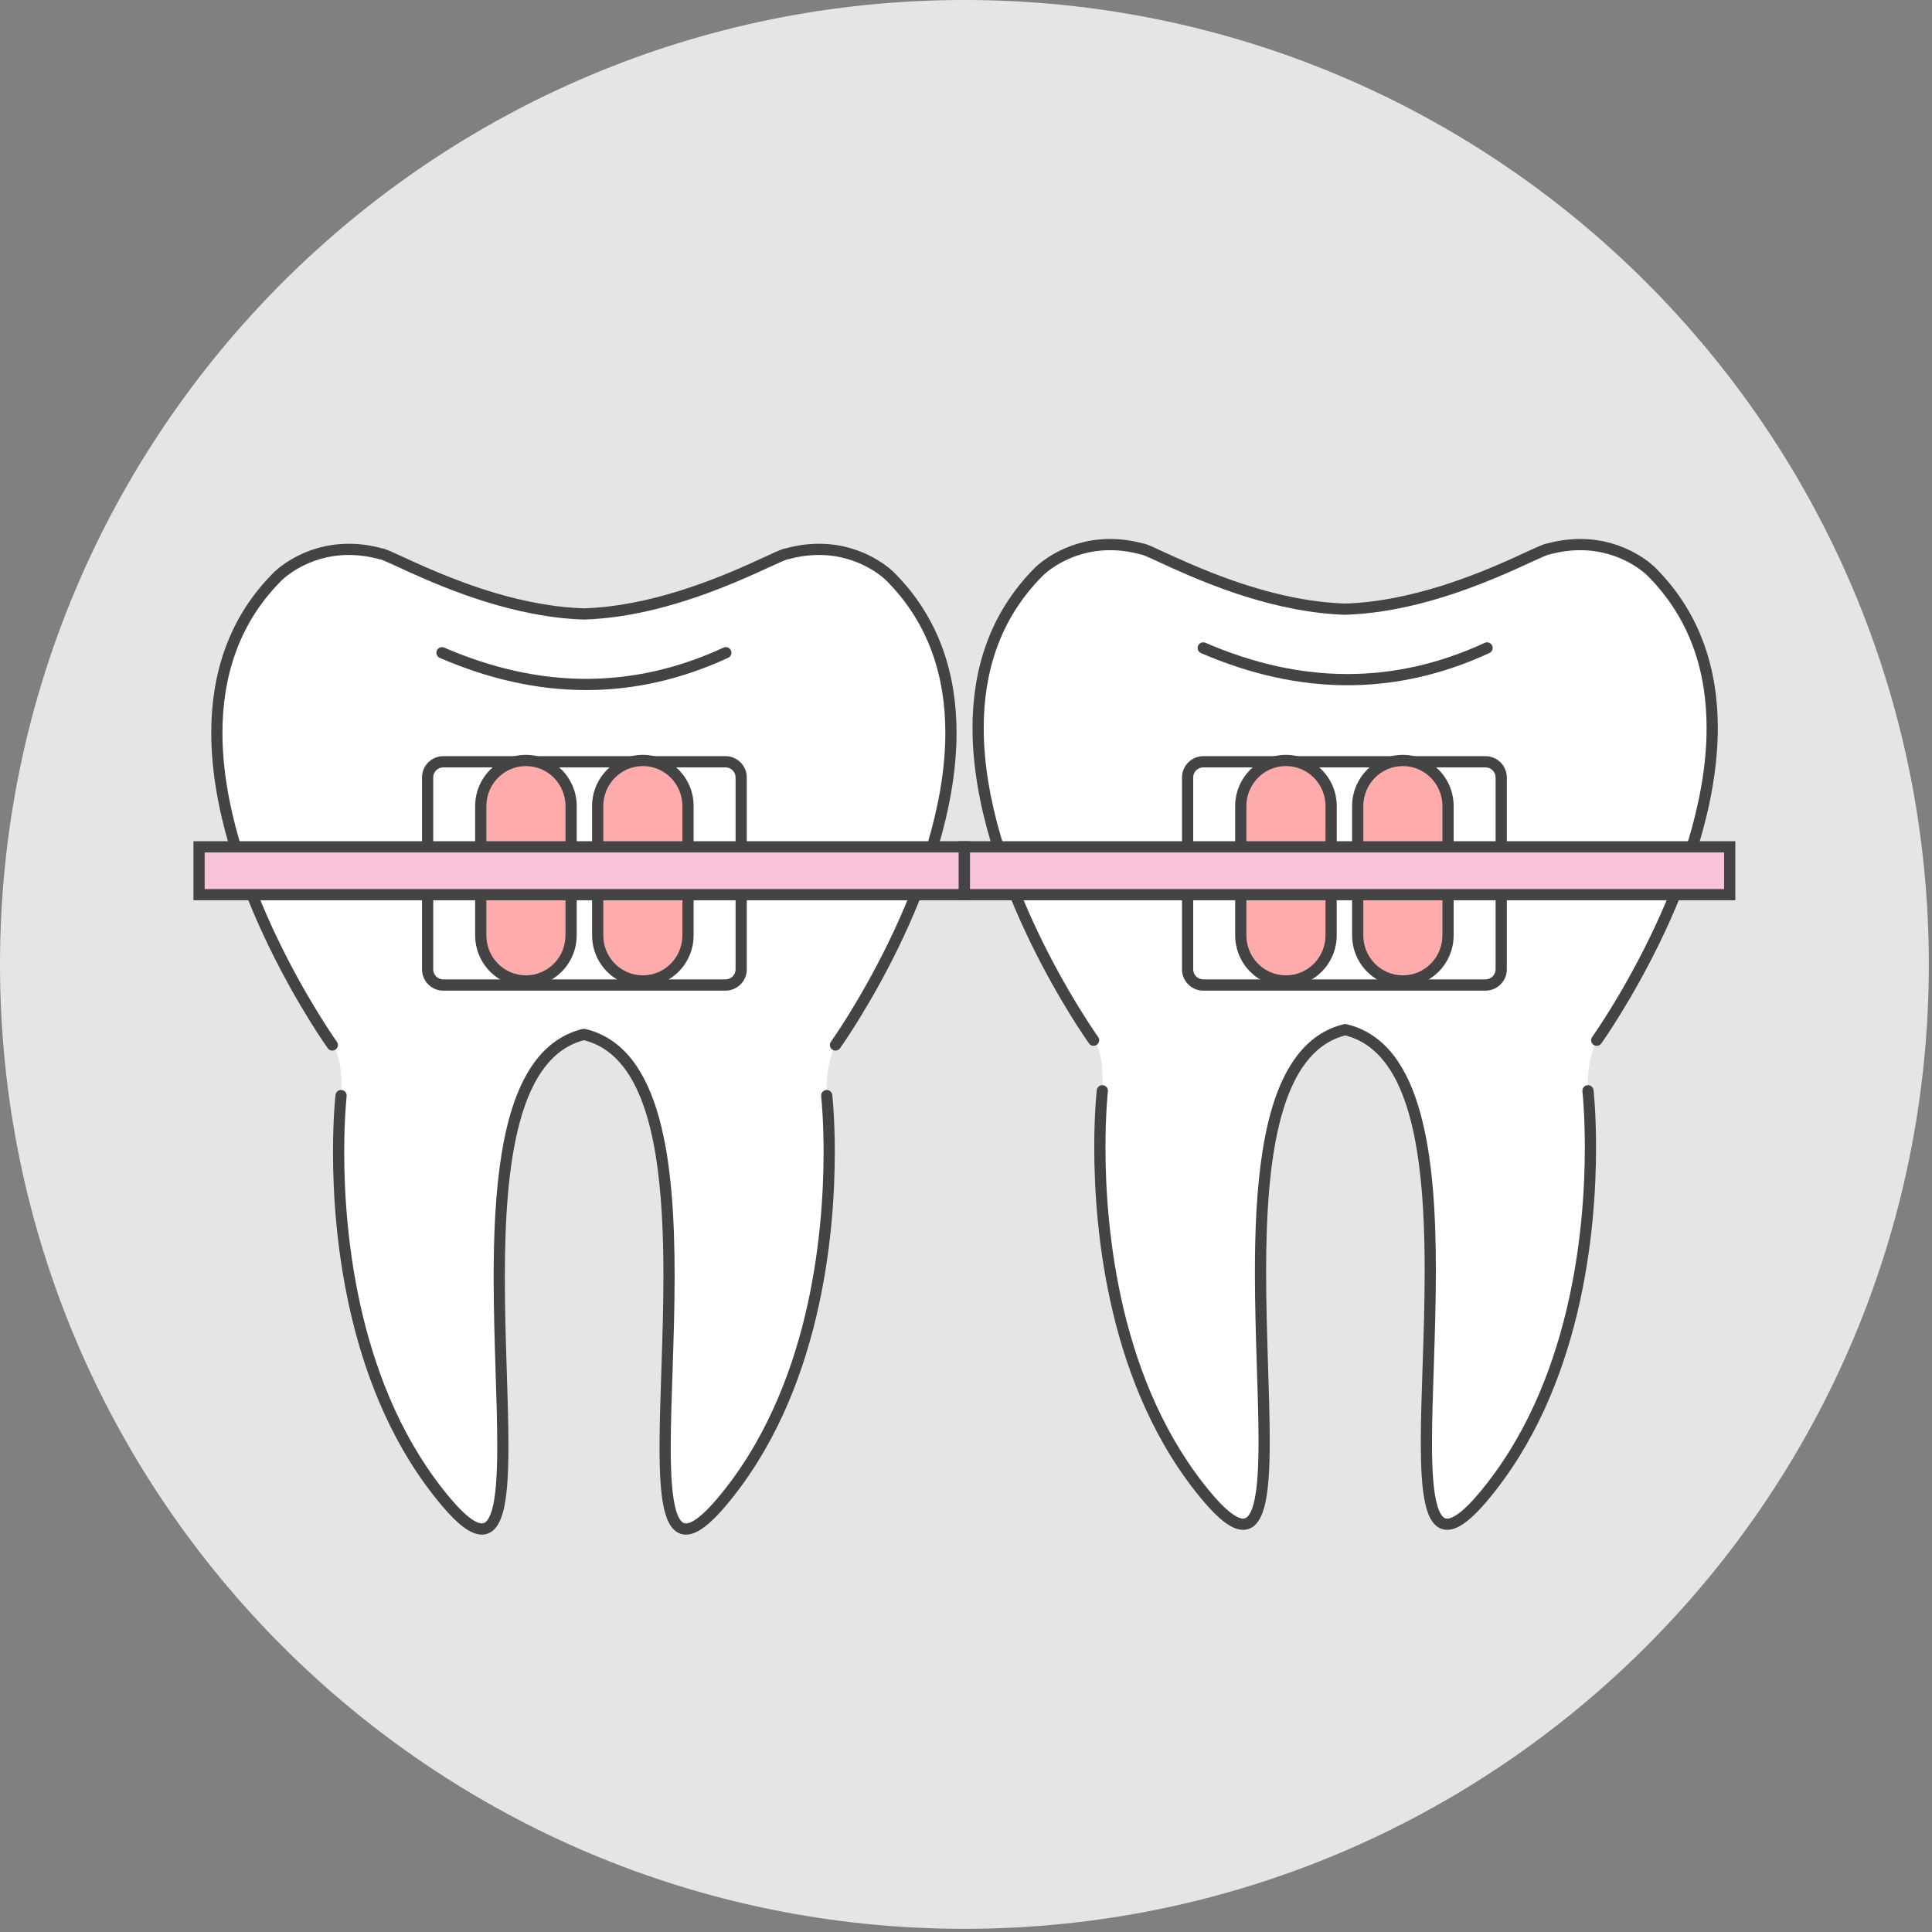 <?xml version="1.0" encoding="UTF-8" standalone="no"?> <svg xmlns="http://www.w3.org/2000/svg" xmlns:xlink="http://www.w3.org/1999/xlink" xmlns:serif="http://www.serif.com/" width="100%" height="100%" viewBox="0 0 517 517" version="1.1" xml:space="preserve" style="fill-rule:evenodd;clip-rule:evenodd;stroke-linejoin:round;stroke-miterlimit:2;"><rect x="0" y="0" width="517" height="517" fill="#808080" stroke="none"/> <g transform="matrix(1,0,0,1,-2750.37,-1700.68)"> <path d="M3266.52,1958.75C3266.52,2101.28 3150.97,2216.83 3008.44,2216.83C2865.91,2216.83 2750.37,2101.28 2750.37,1958.75C2750.37,1816.22 2865.91,1700.68 3008.44,1700.68C3150.97,1700.68 3266.52,1816.22 3266.52,1958.75Z" style="fill:rgb(229,229,229);fill-rule:nonzero;"></path> </g> <g transform="matrix(1,0,0,1,-2750.37,-1700.68)"> <path d="M2841.64,1993.86C2841.64,1993.86 2834.14,2060.44 2869.77,2102.64C2905.36,2144.78 2860.52,1988.68 2906.62,1977.49C2953.04,1988.28 2907.83,2144.84 2943.46,2102.64C2979.1,2060.44 2971.6,1993.86 2971.6,1993.86C2971.07,1985.86 2973.94,1980.32 2973.94,1980.32C2973.94,1980.32 3032.32,1898.73 2988.58,1854.95C2988.58,1854.95 2978.16,1844.18 2960.97,1848.87C2958.59,1848.91 2933.01,1864.17 2906.62,1864.97C2880.23,1864.17 2854.65,1848.91 2852.27,1848.87C2835.08,1844.18 2824.66,1854.95 2824.66,1854.95C2780.92,1898.73 2839.3,1980.32 2839.3,1980.32C2839.3,1980.32 2842.26,1982.71 2841.64,1993.86Z" style="fill:white;fill-rule:nonzero;"></path> </g> <g transform="matrix(1,0,0,1,-2750.37,-1700.68)"> <path d="M2868.65,1875.35C2894.36,1886.48 2919.69,1886.85 2944.59,1875.35" style="fill:white;fill-rule:nonzero;"></path> </g> <g transform="matrix(1,0,0,1,-2750.37,-1700.68)"> <path d="M2868.05,1876.73C2881.17,1882.41 2894.25,1885.34 2907.24,1885.34C2920.01,1885.34 2932.69,1882.5 2945.22,1876.71C2945.97,1876.37 2946.3,1875.48 2945.96,1874.72C2945.61,1873.97 2944.72,1873.64 2943.96,1873.99C2931.79,1879.61 2919.57,1882.33 2907.24,1882.34C2894.7,1882.34 2882.05,1879.51 2869.24,1873.98C2868.48,1873.65 2867.6,1874 2867.27,1874.76C2866.94,1875.52 2867.29,1876.4 2868.05,1876.73Z" style="fill:rgb(68,68,69);fill-rule:nonzero;"></path> </g> <g transform="matrix(1,0,0,1,-2750.37,-1700.68)"> <path d="M2840.15,1993.69C2840.14,1993.73 2839.48,1999.63 2839.48,2009.03C2839.48,2020.18 2840.41,2036.27 2844.52,2053.35C2848.62,2070.43 2855.89,2088.52 2868.63,2103.61C2870.78,2106.16 2872.67,2108.03 2874.39,2109.32C2875.25,2109.96 2876.07,2110.45 2876.89,2110.8C2877.7,2111.14 2878.51,2111.34 2879.32,2111.34C2880.13,2111.34 2880.93,2111.13 2881.62,2110.72C2882.22,2110.37 2882.72,2109.89 2883.15,2109.34C2883.9,2108.36 2884.42,2107.16 2884.85,2105.75C2885.48,2103.63 2885.86,2101.02 2886.1,2097.96C2886.34,2094.91 2886.43,2091.41 2886.43,2087.57C2886.43,2075 2885.46,2058.7 2885.47,2042.51C2885.46,2027.42 2886.32,2012.43 2889.51,2000.79C2891.1,1994.97 2893.27,1990.01 2896.13,1986.28C2899,1982.55 2902.51,1980.04 2906.97,1978.95L2906.62,1977.49L2906.28,1978.95C2910.76,1980 2914.28,1982.46 2917.16,1986.14C2921.47,1991.66 2924.22,1999.97 2925.81,2009.75C2927.41,2019.52 2927.9,2030.72 2927.9,2042C2927.9,2058.53 2926.86,2075.22 2926.86,2087.98C2926.86,2094.56 2927.13,2100.08 2928,2104.13C2928.45,2106.16 2929.03,2107.83 2929.95,2109.13C2930.41,2109.78 2930.97,2110.34 2931.65,2110.74C2932.33,2111.13 2933.12,2111.35 2933.93,2111.34C2934.74,2111.34 2935.55,2111.15 2936.36,2110.8C2937.57,2110.28 2938.82,2109.43 2940.17,2108.24C2941.53,2107.05 2942.99,2105.52 2944.61,2103.61C2957.35,2088.52 2964.62,2070.43 2968.72,2053.35C2972.82,2036.27 2973.76,2020.18 2973.76,2009.03C2973.76,1999.63 2973.09,1993.73 2973.09,1993.69C2973,1992.86 2972.25,1992.27 2971.43,1992.36C2970.61,1992.46 2970.02,1993.2 2970.11,1994.02C2970.11,1994.02 2970.12,1994.1 2970.13,1994.28C2970.26,1995.48 2970.76,2000.93 2970.76,2009.03C2970.76,2020.01 2969.83,2035.89 2965.81,2052.65C2961.78,2069.42 2954.66,2087.07 2942.32,2101.67C2940.26,2104.12 2938.49,2105.84 2937.06,2106.91C2936.34,2107.45 2935.71,2107.82 2935.18,2108.04C2934.65,2108.27 2934.24,2108.34 2933.93,2108.34C2933.61,2108.34 2933.4,2108.28 2933.16,2108.14C2932.95,2108.02 2932.73,2107.83 2932.5,2107.53C2932.08,2107.01 2931.66,2106.14 2931.31,2104.98C2930.79,2103.23 2930.41,2100.83 2930.18,2097.95C2929.95,2095.07 2929.86,2091.7 2929.86,2087.98C2929.86,2075.37 2930.9,2058.65 2930.9,2042C2930.89,2026.84 2930.05,2011.74 2926.71,1999.71C2925.03,1993.69 2922.73,1988.42 2919.52,1984.3C2916.32,1980.18 2912.15,1977.23 2906.96,1976.03C2906.73,1975.98 2906.5,1975.98 2906.27,1976.03C2901.09,1977.28 2896.94,1980.29 2893.75,1984.45C2888.97,1990.71 2886.2,1999.53 2884.57,2009.62C2882.94,2019.72 2882.47,2031.11 2882.47,2042.51C2882.47,2058.81 2883.44,2075.14 2883.43,2087.57C2883.44,2094.17 2883.15,2099.68 2882.36,2103.38C2881.96,2105.22 2881.43,2106.59 2880.88,2107.37C2880.6,2107.76 2880.34,2108 2880.1,2108.14C2879.86,2108.27 2879.64,2108.34 2879.32,2108.34C2879.01,2108.34 2878.59,2108.26 2878.06,2108.04C2877.27,2107.7 2876.24,2107.04 2875.04,2105.98C2873.84,2104.93 2872.47,2103.5 2870.92,2101.67C2858.58,2087.07 2851.46,2069.42 2847.43,2052.65C2843.41,2035.89 2842.48,2020.01 2842.48,2009.03C2842.48,2004.4 2842.64,2000.64 2842.81,1998.04C2842.89,1996.74 2842.97,1995.73 2843.03,1995.05C2843.06,1994.71 2843.09,1994.45 2843.1,1994.28C2843.12,1994.1 2843.13,1994.02 2843.13,1994.02C2843.22,1993.2 2842.63,1992.46 2841.81,1992.36C2840.98,1992.27 2840.24,1992.86 2840.15,1993.69Z" style="fill:rgb(68,68,69);fill-rule:nonzero;"></path> </g> <g transform="matrix(1,0,0,1,-2750.37,-1700.68)"> <path d="M2840.52,1979.45L2840.43,1979.33C2839.56,1978.09 2831.9,1967.07 2824.48,1951.54C2817.05,1936.01 2809.89,1915.95 2809.9,1896.76C2809.9,1889.33 2810.97,1882.04 2813.47,1875.17C2815.98,1868.29 2819.92,1861.82 2825.72,1856.01L2825.74,1855.99L2825.45,1855.71L2825.74,1855.99L2825.45,1855.71L2825.74,1855.99C2825.77,1855.96 2827.47,1854.24 2830.55,1852.55C2833.64,1850.86 2838.09,1849.19 2843.72,1849.19C2846.2,1849.19 2848.93,1849.52 2851.87,1850.32C2851.99,1850.35 2852.12,1850.37 2852.24,1850.37L2852.25,1849.76L2852.16,1850.37L2852.24,1850.37L2852.25,1849.76L2852.16,1850.37L2852.19,1850.37C2852.3,1850.4 2852.58,1850.49 2852.93,1850.64C2854.3,1851.18 2856.88,1852.42 2860.27,1853.95C2870.48,1858.55 2888.23,1865.9 2906.57,1866.47L2906.66,1866.47C2920.13,1866.06 2933.27,1861.98 2943.35,1858.03C2948.38,1856.05 2952.66,1854.1 2955.81,1852.65C2957.38,1851.93 2958.68,1851.33 2959.63,1850.92C2960.1,1850.72 2960.49,1850.56 2960.75,1850.47C2960.89,1850.42 2960.99,1850.39 2961.05,1850.37L2961.08,1850.37L2960.98,1849.76L2960.99,1850.37L2961.08,1850.37L2960.98,1849.76L2960.99,1850.37C2961.12,1850.37 2961.24,1850.35 2961.36,1850.32C2964.31,1849.52 2967.03,1849.19 2969.52,1849.19C2975.23,1849.19 2979.74,1850.91 2982.83,1852.63C2984.38,1853.49 2985.56,1854.35 2986.35,1854.98C2986.75,1855.3 2987.04,1855.56 2987.24,1855.74C2987.33,1855.83 2987.4,1855.9 2987.45,1855.94L2987.49,1855.99L2987.5,1855.99L2987.81,1855.69L2987.5,1855.99L2987.81,1855.69L2987.5,1855.99L2987.52,1856.01C2993.32,1861.82 2997.26,1868.29 2999.77,1875.17C3002.27,1882.04 3003.34,1889.33 3003.34,1896.76C3003.35,1916.57 2995.72,1937.3 2988.04,1953.03C2984.21,1960.89 2980.37,1967.51 2977.49,1972.16C2976.06,1974.48 2974.86,1976.31 2974.02,1977.55C2973.61,1978.18 2973.28,1978.65 2973.06,1978.97C2972.95,1979.13 2972.86,1979.25 2972.81,1979.33L2972.72,1979.45C2972.24,1980.12 2972.4,1981.06 2973.07,1981.54C2973.74,1982.02 2974.68,1981.87 2975.16,1981.19C2975.19,1981.15 2982.96,1970.3 2990.74,1954.34C2998.51,1938.38 3006.33,1917.33 3006.34,1896.76C3006.34,1889.05 3005.23,1881.4 3002.59,1874.14C2999.94,1866.88 2995.76,1860.01 2989.64,1853.89L2988.58,1854.95L2989.66,1853.91C2989.58,1853.83 2987.72,1851.92 2984.29,1850.01C2980.86,1848.1 2975.84,1846.19 2969.52,1846.19C2966.77,1846.19 2963.78,1846.55 2960.58,1847.43L2960.97,1848.87L2960.95,1847.37C2960.68,1847.38 2960.5,1847.42 2960.31,1847.47C2959.96,1847.56 2959.61,1847.68 2959.19,1847.85C2957.62,1848.48 2955.1,1849.7 2951.72,1851.22C2941.64,1855.78 2924.18,1862.94 2906.57,1863.47L2906.62,1864.97L2906.66,1863.47C2893.74,1863.08 2880.89,1859.13 2870.99,1855.24C2866.04,1853.3 2861.82,1851.37 2858.68,1849.93C2857.11,1849.21 2855.81,1848.6 2854.8,1848.16C2854.29,1847.95 2853.86,1847.77 2853.48,1847.64C2853.29,1847.57 2853.11,1847.51 2852.93,1847.47C2852.74,1847.42 2852.56,1847.38 2852.29,1847.37L2852.27,1848.87L2852.66,1847.43C2849.46,1846.55 2846.47,1846.19 2843.72,1846.19C2837.39,1846.19 2832.37,1848.1 2828.95,1850.01C2825.52,1851.92 2823.66,1853.83 2823.58,1853.91L2824.66,1854.95L2823.6,1853.89C2817.48,1860.01 2813.29,1866.88 2810.65,1874.14C2808.01,1881.4 2806.9,1889.05 2806.9,1896.76C2806.91,1917.33 2814.73,1938.38 2822.5,1954.34C2830.28,1970.3 2838.04,1981.15 2838.08,1981.19C2838.56,1981.87 2839.49,1982.02 2840.17,1981.54C2840.84,1981.06 2841,1980.12 2840.52,1979.45Z" style="fill:rgb(68,68,69);fill-rule:nonzero;"></path> </g> <g transform="matrix(1,0,0,1,-2750.37,-1700.68)"> <path d="M3045.35,1992.57C3045.35,1992.57 3037.85,2059.16 3073.49,2101.36C3109.07,2143.5 3064.24,1987.39 3110.33,1976.21C3156.75,1986.99 3111.54,2143.56 3147.18,2101.36C3182.81,2059.16 3175.31,1992.57 3175.31,1992.57C3174.79,1984.58 3177.66,1979.04 3177.66,1979.04C3177.66,1979.04 3236.03,1897.45 3192.29,1853.67C3192.29,1853.67 3181.88,1842.9 3164.68,1847.59C3162.3,1847.63 3136.72,1862.88 3110.33,1863.69C3083.94,1862.88 3058.36,1847.63 3055.98,1847.59C3038.79,1842.9 3028.37,1853.67 3028.37,1853.67C2984.63,1897.45 3043.01,1979.04 3043.01,1979.04C3043.01,1979.04 3045.97,1981.43 3045.35,1992.57Z" style="fill:white;fill-rule:nonzero;"></path> </g> <g transform="matrix(1,0,0,1,-2750.37,-1700.68)"> <path d="M3072.36,1874.07C3098.08,1885.2 3123.41,1885.56 3148.31,1874.07" style="fill:white;fill-rule:nonzero;"></path> </g> <g transform="matrix(1,0,0,1,-2750.37,-1700.68)"> <path d="M3071.76,1875.45C3084.89,1881.12 3097.96,1884.05 3110.95,1884.05C3123.73,1884.05 3136.41,1881.22 3148.93,1875.43C3149.69,1875.08 3150.02,1874.19 3149.67,1873.44C3149.32,1872.69 3148.43,1872.36 3147.68,1872.71C3135.51,1878.32 3123.28,1881.05 3110.95,1881.05C3098.41,1881.05 3085.76,1878.23 3072.95,1872.69C3072.19,1872.36 3071.31,1872.71 3070.98,1873.47C3070.65,1874.23 3071,1875.12 3071.76,1875.45Z" style="fill:rgb(68,68,69);fill-rule:nonzero;"></path> </g> <g transform="matrix(1,0,0,1,-2750.37,-1700.68)"> <path d="M3043.86,1992.4C3043.86,1992.45 3043.19,1998.35 3043.19,2007.74C3043.19,2018.9 3044.13,2034.99 3048.23,2052.07C3052.33,2069.15 3059.6,2087.24 3072.34,2102.33C3074.5,2104.88 3076.38,2106.75 3078.1,2108.03C3078.96,2108.67 3079.79,2109.17 3080.6,2109.52C3081.41,2109.86 3082.22,2110.06 3083.03,2110.06C3083.84,2110.06 3084.65,2109.85 3085.33,2109.44C3085.93,2109.09 3086.44,2108.61 3086.86,2108.05C3087.61,2107.08 3088.14,2105.88 3088.56,2104.46C3089.19,2102.35 3089.57,2099.73 3089.82,2096.68C3090.06,2093.62 3090.15,2090.13 3090.15,2086.29C3090.15,2073.72 3089.18,2057.42 3089.18,2041.23C3089.17,2026.14 3090.03,2011.15 3093.22,1999.51C3094.81,1993.69 3096.98,1988.72 3099.85,1985C3102.72,1981.26 3106.22,1978.76 3110.69,1977.67L3110.33,1976.21L3109.99,1977.67C3114.47,1978.72 3117.99,1981.18 3120.87,1984.86C3125.19,1990.37 3127.93,1998.69 3129.52,2008.46C3131.13,2018.23 3131.61,2029.44 3131.61,2040.72C3131.61,2057.25 3130.57,2073.94 3130.57,2086.69C3130.58,2093.27 3130.84,2098.8 3131.72,2102.85C3132.16,2104.87 3132.74,2106.55 3133.66,2107.85C3134.12,2108.5 3134.68,2109.06 3135.36,2109.45C3136.04,2109.85 3136.83,2110.06 3137.64,2110.06C3138.45,2110.06 3139.26,2109.86 3140.07,2109.52C3141.29,2109 3142.53,2108.15 3143.88,2106.96C3145.24,2105.77 3146.71,2104.24 3148.32,2102.33C3161.06,2087.24 3168.33,2069.15 3172.44,2052.07C3176.54,2034.99 3177.47,2018.9 3177.47,2007.74C3177.47,1998.35 3176.81,1992.45 3176.8,1992.4C3176.71,1991.58 3175.97,1990.99 3175.14,1991.08C3174.32,1991.17 3173.73,1991.92 3173.82,1992.74C3173.82,1992.74 3173.83,1992.82 3173.85,1992.99C3173.97,1994.2 3174.47,1999.64 3174.47,2007.74C3174.47,2018.73 3173.55,2034.6 3169.52,2051.37C3165.49,2068.14 3158.37,2085.78 3146.03,2100.39C3143.97,2102.83 3142.21,2104.56 3140.77,2105.63C3140.05,2106.16 3139.42,2106.53 3138.89,2106.76C3138.36,2106.98 3137.95,2107.06 3137.64,2107.06C3137.33,2107.06 3137.11,2106.99 3136.87,2106.86C3136.67,2106.74 3136.44,2106.55 3136.21,2106.25C3135.8,2105.72 3135.38,2104.86 3135.03,2103.69C3134.5,2101.94 3134.12,2099.55 3133.89,2096.67C3133.66,2093.79 3133.57,2090.42 3133.57,2086.69C3133.57,2074.09 3134.61,2057.36 3134.61,2040.72C3134.61,2025.56 3133.76,2010.46 3130.42,1998.42C3128.75,1992.4 3126.45,1987.13 3123.24,1983.01C3120.03,1978.9 3115.86,1975.95 3110.67,1974.75C3110.44,1974.69 3110.21,1974.69 3109.98,1974.75C3104.8,1976 3100.65,1979 3097.47,1983.17C3092.68,1989.43 3089.92,1998.25 3088.28,2008.34C3086.65,2018.44 3086.18,2029.83 3086.18,2041.23C3086.18,2057.53 3087.15,2073.86 3087.15,2086.29C3087.15,2092.89 3086.87,2098.4 3086.07,2102.09C3085.68,2103.94 3085.14,2105.31 3084.59,2106.09C3084.31,2106.48 3084.05,2106.71 3083.81,2106.85C3083.57,2106.99 3083.35,2107.06 3083.03,2107.06C3082.72,2107.06 3082.3,2106.98 3081.77,2106.75C3080.98,2106.42 3079.95,2105.75 3078.76,2104.7C3077.55,2103.65 3076.18,2102.22 3074.63,2100.39C3062.29,2085.78 3055.17,2068.14 3051.14,2051.37C3047.12,2034.6 3046.19,2018.73 3046.19,2007.74C3046.19,2003.12 3046.36,1999.35 3046.52,1996.75C3046.6,1995.45 3046.68,1994.45 3046.74,1993.76C3046.77,1993.42 3046.8,1993.16 3046.82,1992.99C3046.83,1992.82 3046.84,1992.74 3046.84,1992.74C3046.94,1991.92 3046.34,1991.17 3045.52,1991.08C3044.7,1990.99 3043.95,1991.58 3043.86,1992.4Z" style="fill:rgb(68,68,69);fill-rule:nonzero;"></path> </g> <g transform="matrix(1,0,0,1,-2750.37,-1700.68)"> <path d="M3044.23,1978.17L3044.15,1978.05C3043.27,1976.81 3035.61,1965.79 3028.19,1950.26C3020.76,1934.72 3013.61,1914.67 3013.61,1895.47C3013.61,1888.05 3014.68,1880.76 3017.18,1873.88C3019.69,1867.01 3023.63,1860.54 3029.43,1854.73L3029.45,1854.71L3029.17,1854.44L3029.45,1854.71L3029.17,1854.44L3029.45,1854.71C3029.48,1854.68 3031.18,1852.96 3034.26,1851.27C3037.35,1849.57 3041.81,1847.91 3047.43,1847.91C3049.92,1847.91 3052.64,1848.23 3055.59,1849.04C3055.71,1849.07 3055.83,1849.09 3055.96,1849.09L3055.97,1848.48L3055.87,1849.08L3055.96,1849.09L3055.97,1848.48L3055.87,1849.08L3055.9,1849.09C3056.01,1849.12 3056.29,1849.21 3056.64,1849.35C3058.01,1849.9 3060.59,1851.14 3063.98,1852.67C3074.19,1857.27 3091.94,1864.62 3110.29,1865.19L3110.38,1865.19C3123.85,1864.77 3136.98,1860.7 3147.06,1856.75C3152.1,1854.77 3156.37,1852.82 3159.52,1851.37C3161.1,1850.65 3162.39,1850.05 3163.34,1849.64C3163.81,1849.43 3164.2,1849.28 3164.47,1849.18C3164.6,1849.14 3164.7,1849.1 3164.76,1849.09L3164.8,1849.08L3164.7,1848.48L3164.71,1849.09L3164.8,1849.08L3164.7,1848.48L3164.71,1849.09C3164.83,1849.09 3164.96,1849.07 3165.08,1849.04C3168.02,1848.23 3170.75,1847.91 3173.24,1847.91C3178.95,1847.91 3183.45,1849.63 3186.55,1851.35C3188.09,1852.21 3189.27,1853.07 3190.06,1853.7C3190.46,1854.02 3190.76,1854.28 3190.95,1854.46C3191.05,1854.55 3191.12,1854.61 3191.16,1854.66L3191.21,1854.7L3191.21,1854.71L3191.49,1854.44L3191.21,1854.71L3191.49,1854.44L3191.21,1854.71L3191.23,1854.73C3197.03,1860.54 3200.98,1867.01 3203.48,1873.88C3205.99,1880.76 3207.05,1888.05 3207.05,1895.47C3207.06,1915.29 3199.43,1936.02 3191.75,1951.74C3187.92,1959.61 3184.08,1966.23 3181.21,1970.87C3179.77,1973.19 3178.57,1975.02 3177.74,1976.27C3177.32,1976.89 3176.99,1977.37 3176.77,1977.69C3176.66,1977.85 3176.57,1977.97 3176.52,1978.05L3176.44,1978.17C3175.95,1978.84 3176.11,1979.78 3176.78,1980.26C3177.46,1980.74 3178.39,1980.59 3178.88,1979.91C3178.91,1979.87 3186.67,1969.01 3194.45,1953.06C3202.22,1937.1 3210.04,1916.05 3210.05,1895.47C3210.05,1887.76 3208.94,1880.12 3206.3,1872.86C3203.66,1865.6 3199.47,1858.73 3193.35,1852.61L3192.29,1853.67L3193.37,1852.62C3193.29,1852.55 3191.44,1850.64 3188,1848.73C3184.58,1846.82 3179.56,1844.91 3173.24,1844.91C3170.48,1844.91 3167.49,1845.27 3164.29,1846.14L3164.68,1847.59L3164.66,1846.09C3164.39,1846.1 3164.21,1846.14 3164.02,1846.18C3163.67,1846.27 3163.32,1846.4 3162.9,1846.57C3161.34,1847.2 3158.81,1848.42 3155.44,1849.94C3145.35,1854.5 3127.9,1861.66 3110.29,1862.19L3110.33,1863.69L3110.38,1862.19C3097.45,1861.8 3084.6,1857.84 3074.7,1853.96C3069.75,1852.01 3065.53,1850.09 3062.39,1848.65C3060.82,1847.92 3059.52,1847.32 3058.51,1846.88C3058.01,1846.66 3057.57,1846.49 3057.19,1846.35C3057,1846.29 3056.82,1846.23 3056.64,1846.18C3056.45,1846.14 3056.27,1846.1 3056.01,1846.09L3055.98,1847.59L3056.38,1846.14C3053.17,1845.27 3050.18,1844.91 3047.43,1844.91C3041.11,1844.91 3036.09,1846.82 3032.66,1848.73C3029.23,1850.64 3027.37,1852.55 3027.29,1852.62L3028.37,1853.67L3027.31,1852.61C3021.2,1858.73 3017.01,1865.6 3014.36,1872.86C3011.72,1880.12 3010.61,1887.76 3010.61,1895.47C3010.62,1916.05 3018.44,1937.1 3026.21,1953.06C3033.99,1969.01 3041.76,1979.87 3041.79,1979.91C3042.27,1980.59 3043.21,1980.74 3043.88,1980.26C3044.55,1979.78 3044.71,1978.84 3044.23,1978.17Z" style="fill:rgb(68,68,69);fill-rule:nonzero;"></path> </g> <g transform="matrix(1,0,0,1,-2750.37,-1700.68)"> <path d="M2948.71,1960.08C2948.71,1962.39 2946.83,1964.27 2944.51,1964.27L2868.99,1964.27C2866.67,1964.27 2864.8,1962.39 2864.8,1960.08L2864.8,1908.72C2864.8,1906.41 2866.67,1904.53 2868.99,1904.53L2944.51,1904.53C2946.83,1904.53 2948.71,1906.41 2948.71,1908.72L2948.71,1960.08Z" style="fill:white;fill-rule:nonzero;"></path> </g> <g transform="matrix(1,0,0,1,-2750.37,-1700.68)"> <path d="M2950.21,1960.08L2947.21,1960.08C2947.2,1961.56 2946,1962.77 2944.51,1962.77L2868.99,1962.77C2867.5,1962.77 2866.3,1961.56 2866.3,1960.08L2866.3,1908.72C2866.3,1907.24 2867.5,1906.04 2868.99,1906.03L2944.51,1906.03C2946,1906.04 2947.2,1907.24 2947.21,1908.72L2947.21,1960.08L2950.21,1960.08L2950.21,1908.72C2950.21,1905.58 2947.66,1903.03 2944.51,1903.03L2868.99,1903.03C2865.85,1903.03 2863.3,1905.58 2863.3,1908.72L2863.3,1960.08C2863.3,1963.23 2865.85,1965.77 2868.99,1965.77L2944.51,1965.77C2947.66,1965.77 2950.21,1963.22 2950.21,1960.08Z" style="fill:rgb(68,68,69);fill-rule:nonzero;"></path> </g> <g transform="matrix(1,0,0,1,-2750.37,-1700.68)"> <path d="M2903.19,1950.97C2903.19,1957.71 2897.78,1963.18 2891.1,1963.18C2884.43,1963.18 2879.02,1957.71 2879.02,1950.97L2879.02,1916.4C2879.02,1909.65 2884.44,1904.18 2891.11,1904.18C2897.79,1904.18 2903.2,1909.65 2903.2,1916.4L2903.19,1950.97Z" style="fill:rgb(255,171,171);fill-rule:nonzero;"></path> </g> <g transform="matrix(1,0,0,1,-2750.37,-1700.68)"> <path d="M2904.69,1950.97L2901.69,1950.97C2901.69,1953.94 2900.51,1956.61 2898.59,1958.55C2896.66,1960.49 2894.03,1961.68 2891.1,1961.68C2888.18,1961.68 2885.55,1960.49 2883.62,1958.55C2881.7,1956.61 2880.52,1953.93 2880.52,1950.97L2880.52,1916.4C2880.52,1913.43 2881.71,1910.76 2883.63,1908.81C2885.55,1906.87 2888.19,1905.68 2891.11,1905.68C2894.03,1905.68 2896.67,1906.87 2898.59,1908.81C2900.51,1910.76 2901.69,1913.43 2901.7,1916.4L2901.69,1950.97L2904.69,1950.97L2904.7,1916.4C2904.7,1912.62 2903.18,1909.18 2900.72,1906.7C2898.27,1904.22 2894.86,1902.68 2891.11,1902.68C2887.36,1902.68 2883.95,1904.22 2881.5,1906.7C2879.04,1909.18 2877.52,1912.62 2877.52,1916.4L2877.52,1950.96C2877.52,1954.74 2879.04,1958.18 2881.49,1960.66C2883.94,1963.14 2887.35,1964.68 2891.1,1964.68C2894.86,1964.68 2898.27,1963.14 2900.72,1960.66C2903.17,1958.18 2904.69,1954.75 2904.69,1950.97Z" style="fill:rgb(68,68,69);fill-rule:nonzero;"></path> </g> <g transform="matrix(1,0,0,1,-2750.37,-1700.68)"> <path d="M2934.48,1950.97C2934.48,1957.71 2929.07,1963.18 2922.39,1963.18C2915.72,1963.18 2910.31,1957.71 2910.31,1950.97L2910.31,1916.4C2910.31,1909.65 2915.73,1904.18 2922.4,1904.18C2929.08,1904.18 2934.49,1909.65 2934.48,1916.4L2934.48,1950.97Z" style="fill:rgb(255,171,171);fill-rule:nonzero;"></path> </g> <g transform="matrix(1,0,0,1,-2750.37,-1700.68)"> <path d="M2935.98,1950.97L2932.98,1950.97C2932.98,1953.94 2931.8,1956.61 2929.87,1958.55C2927.95,1960.49 2925.32,1961.68 2922.39,1961.68C2919.47,1961.68 2916.84,1960.49 2914.91,1958.55C2912.99,1956.61 2911.81,1953.93 2911.81,1950.97L2911.81,1916.4C2911.81,1913.43 2913,1910.76 2914.92,1908.81C2916.84,1906.87 2919.48,1905.68 2922.4,1905.68C2925.32,1905.68 2927.96,1906.87 2929.88,1908.81C2931.8,1910.76 2932.98,1913.43 2932.98,1916.4L2932.98,1950.97L2935.98,1950.97L2935.98,1916.4C2935.99,1912.62 2934.47,1909.18 2932.01,1906.7C2929.56,1904.22 2926.15,1902.68 2922.4,1902.68C2914.88,1902.68 2908.81,1908.83 2908.81,1916.4L2908.81,1950.96C2908.81,1954.74 2910.33,1958.18 2912.78,1960.66C2915.23,1963.14 2918.64,1964.68 2922.39,1964.68C2926.14,1964.68 2929.55,1963.14 2932.01,1960.66C2934.46,1958.18 2935.98,1954.75 2935.98,1950.97Z" style="fill:rgb(68,68,69);fill-rule:nonzero;"></path> </g> <g transform="matrix(1,0,0,1,-2750.37,-1700.68)"> <rect x="2803.64" y="1927.29" width="204.8" height="12.8" style="fill:rgb(248,195,218);fill-rule:nonzero;"></rect> </g> <g transform="matrix(1,0,0,1,-2750.37,-1700.68)"> <path d="M2803.64,1940.09L2803.64,1941.59L3009.94,1941.59L3009.94,1925.79L2802.14,1925.79L2802.14,1941.59L2803.64,1941.59L2803.64,1940.09L2805.14,1940.09L2805.14,1928.79L3006.94,1928.79L3006.94,1938.59L2803.64,1938.59L2803.64,1940.09L2805.14,1940.09L2803.64,1940.09Z" style="fill:rgb(68,68,69);fill-rule:nonzero;"></path> </g> <g transform="matrix(1,0,0,1,-2750.37,-1700.68)"> <path d="M3152.09,1960.08C3152.09,1962.39 3150.21,1964.27 3147.89,1964.27L3072.37,1964.27C3070.05,1964.27 3068.17,1962.39 3068.17,1960.08L3068.17,1908.72C3068.17,1906.41 3070.05,1904.53 3072.37,1904.53L3147.89,1904.53C3150.21,1904.53 3152.09,1906.41 3152.09,1908.72L3152.09,1960.08Z" style="fill:white;fill-rule:nonzero;"></path> </g> <g transform="matrix(1,0,0,1,-2750.37,-1700.68)"> <path d="M3153.59,1960.08L3150.59,1960.08C3150.58,1961.56 3149.38,1962.77 3147.89,1962.77L3072.37,1962.77C3070.88,1962.77 3069.68,1961.56 3069.67,1960.08L3069.67,1908.72C3069.68,1907.24 3070.88,1906.04 3072.37,1906.03L3147.89,1906.03C3149.38,1906.04 3150.58,1907.24 3150.59,1908.72L3150.59,1960.08L3153.59,1960.08L3153.59,1908.72C3153.59,1905.58 3151.04,1903.03 3147.89,1903.03L3072.37,1903.03C3069.23,1903.03 3066.68,1905.58 3066.67,1908.72L3066.67,1960.08C3066.68,1963.23 3069.23,1965.77 3072.37,1965.77L3147.89,1965.77C3151.04,1965.77 3153.59,1963.22 3153.59,1960.08Z" style="fill:rgb(68,68,69);fill-rule:nonzero;"></path> </g> <g transform="matrix(1,0,0,1,-2750.37,-1700.68)"> <path d="M3106.57,1950.97C3106.57,1957.71 3101.16,1963.18 3094.48,1963.18C3087.81,1963.18 3082.4,1957.71 3082.4,1950.97L3082.4,1916.4C3082.4,1909.65 3087.82,1904.18 3094.49,1904.18C3101.17,1904.18 3106.58,1909.65 3106.58,1916.4L3106.57,1950.97Z" style="fill:rgb(255,171,171);fill-rule:nonzero;"></path> </g> <g transform="matrix(1,0,0,1,-2750.37,-1700.68)"> <path d="M3108.07,1950.97L3105.07,1950.97C3105.07,1953.94 3103.89,1956.61 3101.97,1958.55C3100.04,1960.49 3097.41,1961.68 3094.48,1961.68C3091.56,1961.68 3088.93,1960.49 3087,1958.55C3085.08,1956.61 3083.9,1953.93 3083.9,1950.97L3083.9,1916.4C3083.9,1913.43 3085.09,1910.76 3087.01,1908.81C3088.93,1906.87 3091.57,1905.68 3094.49,1905.68C3097.41,1905.68 3100.05,1906.87 3101.97,1908.81C3103.89,1910.76 3105.07,1913.43 3105.08,1916.4L3105.07,1950.97L3108.07,1950.97L3108.08,1916.4C3108.08,1912.62 3106.56,1909.18 3104.1,1906.7C3101.65,1904.22 3098.24,1902.68 3094.49,1902.68C3090.74,1902.68 3087.33,1904.22 3084.88,1906.7C3082.42,1909.18 3080.9,1912.62 3080.9,1916.4L3080.9,1950.96C3080.9,1954.74 3082.42,1958.18 3084.87,1960.66C3087.32,1963.14 3090.73,1964.68 3094.48,1964.68C3098.24,1964.68 3101.64,1963.14 3104.1,1960.66C3106.55,1958.18 3108.07,1954.75 3108.07,1950.97Z" style="fill:rgb(68,68,69);fill-rule:nonzero;"></path> </g> <g transform="matrix(1,0,0,1,-2750.37,-1700.68)"> <path d="M3137.86,1950.97C3137.86,1957.71 3132.45,1963.18 3125.77,1963.18C3119.1,1963.18 3113.69,1957.71 3113.69,1950.97L3113.69,1916.4C3113.69,1909.65 3119.1,1904.18 3125.78,1904.18C3132.46,1904.18 3137.87,1909.65 3137.86,1916.4L3137.86,1950.97Z" style="fill:rgb(255,171,171);fill-rule:nonzero;"></path> </g> <g transform="matrix(1,0,0,1,-2750.37,-1700.68)"> <path d="M3139.36,1950.97L3136.36,1950.97C3136.36,1953.94 3135.17,1956.61 3133.25,1958.55C3131.33,1960.49 3128.7,1961.68 3125.77,1961.68C3122.85,1961.68 3120.22,1960.49 3118.29,1958.55C3116.37,1956.61 3115.19,1953.93 3115.19,1950.97L3115.19,1916.4C3115.19,1913.43 3116.38,1910.76 3118.3,1908.81C3120.22,1906.87 3122.86,1905.68 3125.78,1905.68C3128.7,1905.68 3131.34,1906.87 3133.26,1908.81C3135.18,1910.76 3136.36,1913.43 3136.36,1916.4L3136.36,1950.97L3139.36,1950.97L3139.36,1916.4C3139.37,1912.62 3137.85,1909.18 3135.39,1906.7C3132.94,1904.22 3129.53,1902.68 3125.78,1902.68C3118.26,1902.68 3112.19,1908.83 3112.19,1916.4L3112.19,1950.96C3112.19,1954.74 3113.71,1958.18 3116.16,1960.66C3118.61,1963.14 3122.02,1964.68 3125.77,1964.68C3129.52,1964.68 3132.93,1963.14 3135.39,1960.66C3137.84,1958.18 3139.36,1954.75 3139.36,1950.97Z" style="fill:rgb(68,68,69);fill-rule:nonzero;"></path> </g> <g transform="matrix(1,0,0,1,-2750.37,-1700.68)"> <rect x="3008.44" y="1927.29" width="204.8" height="12.8" style="fill:rgb(248,195,218);fill-rule:nonzero;"></rect> </g> <g transform="matrix(1,0,0,1,-2750.37,-1700.68)"> <path d="M3008.44,1940.09L3008.44,1941.59L3214.74,1941.59L3214.74,1925.79L3006.94,1925.79L3006.94,1941.59L3008.44,1941.59L3008.44,1940.09L3009.94,1940.09L3009.94,1928.79L3211.74,1928.79L3211.74,1938.59L3008.44,1938.59L3008.44,1940.09L3009.94,1940.09L3008.44,1940.09Z" style="fill:rgb(68,68,69);fill-rule:nonzero;"></path> </g> </svg> 